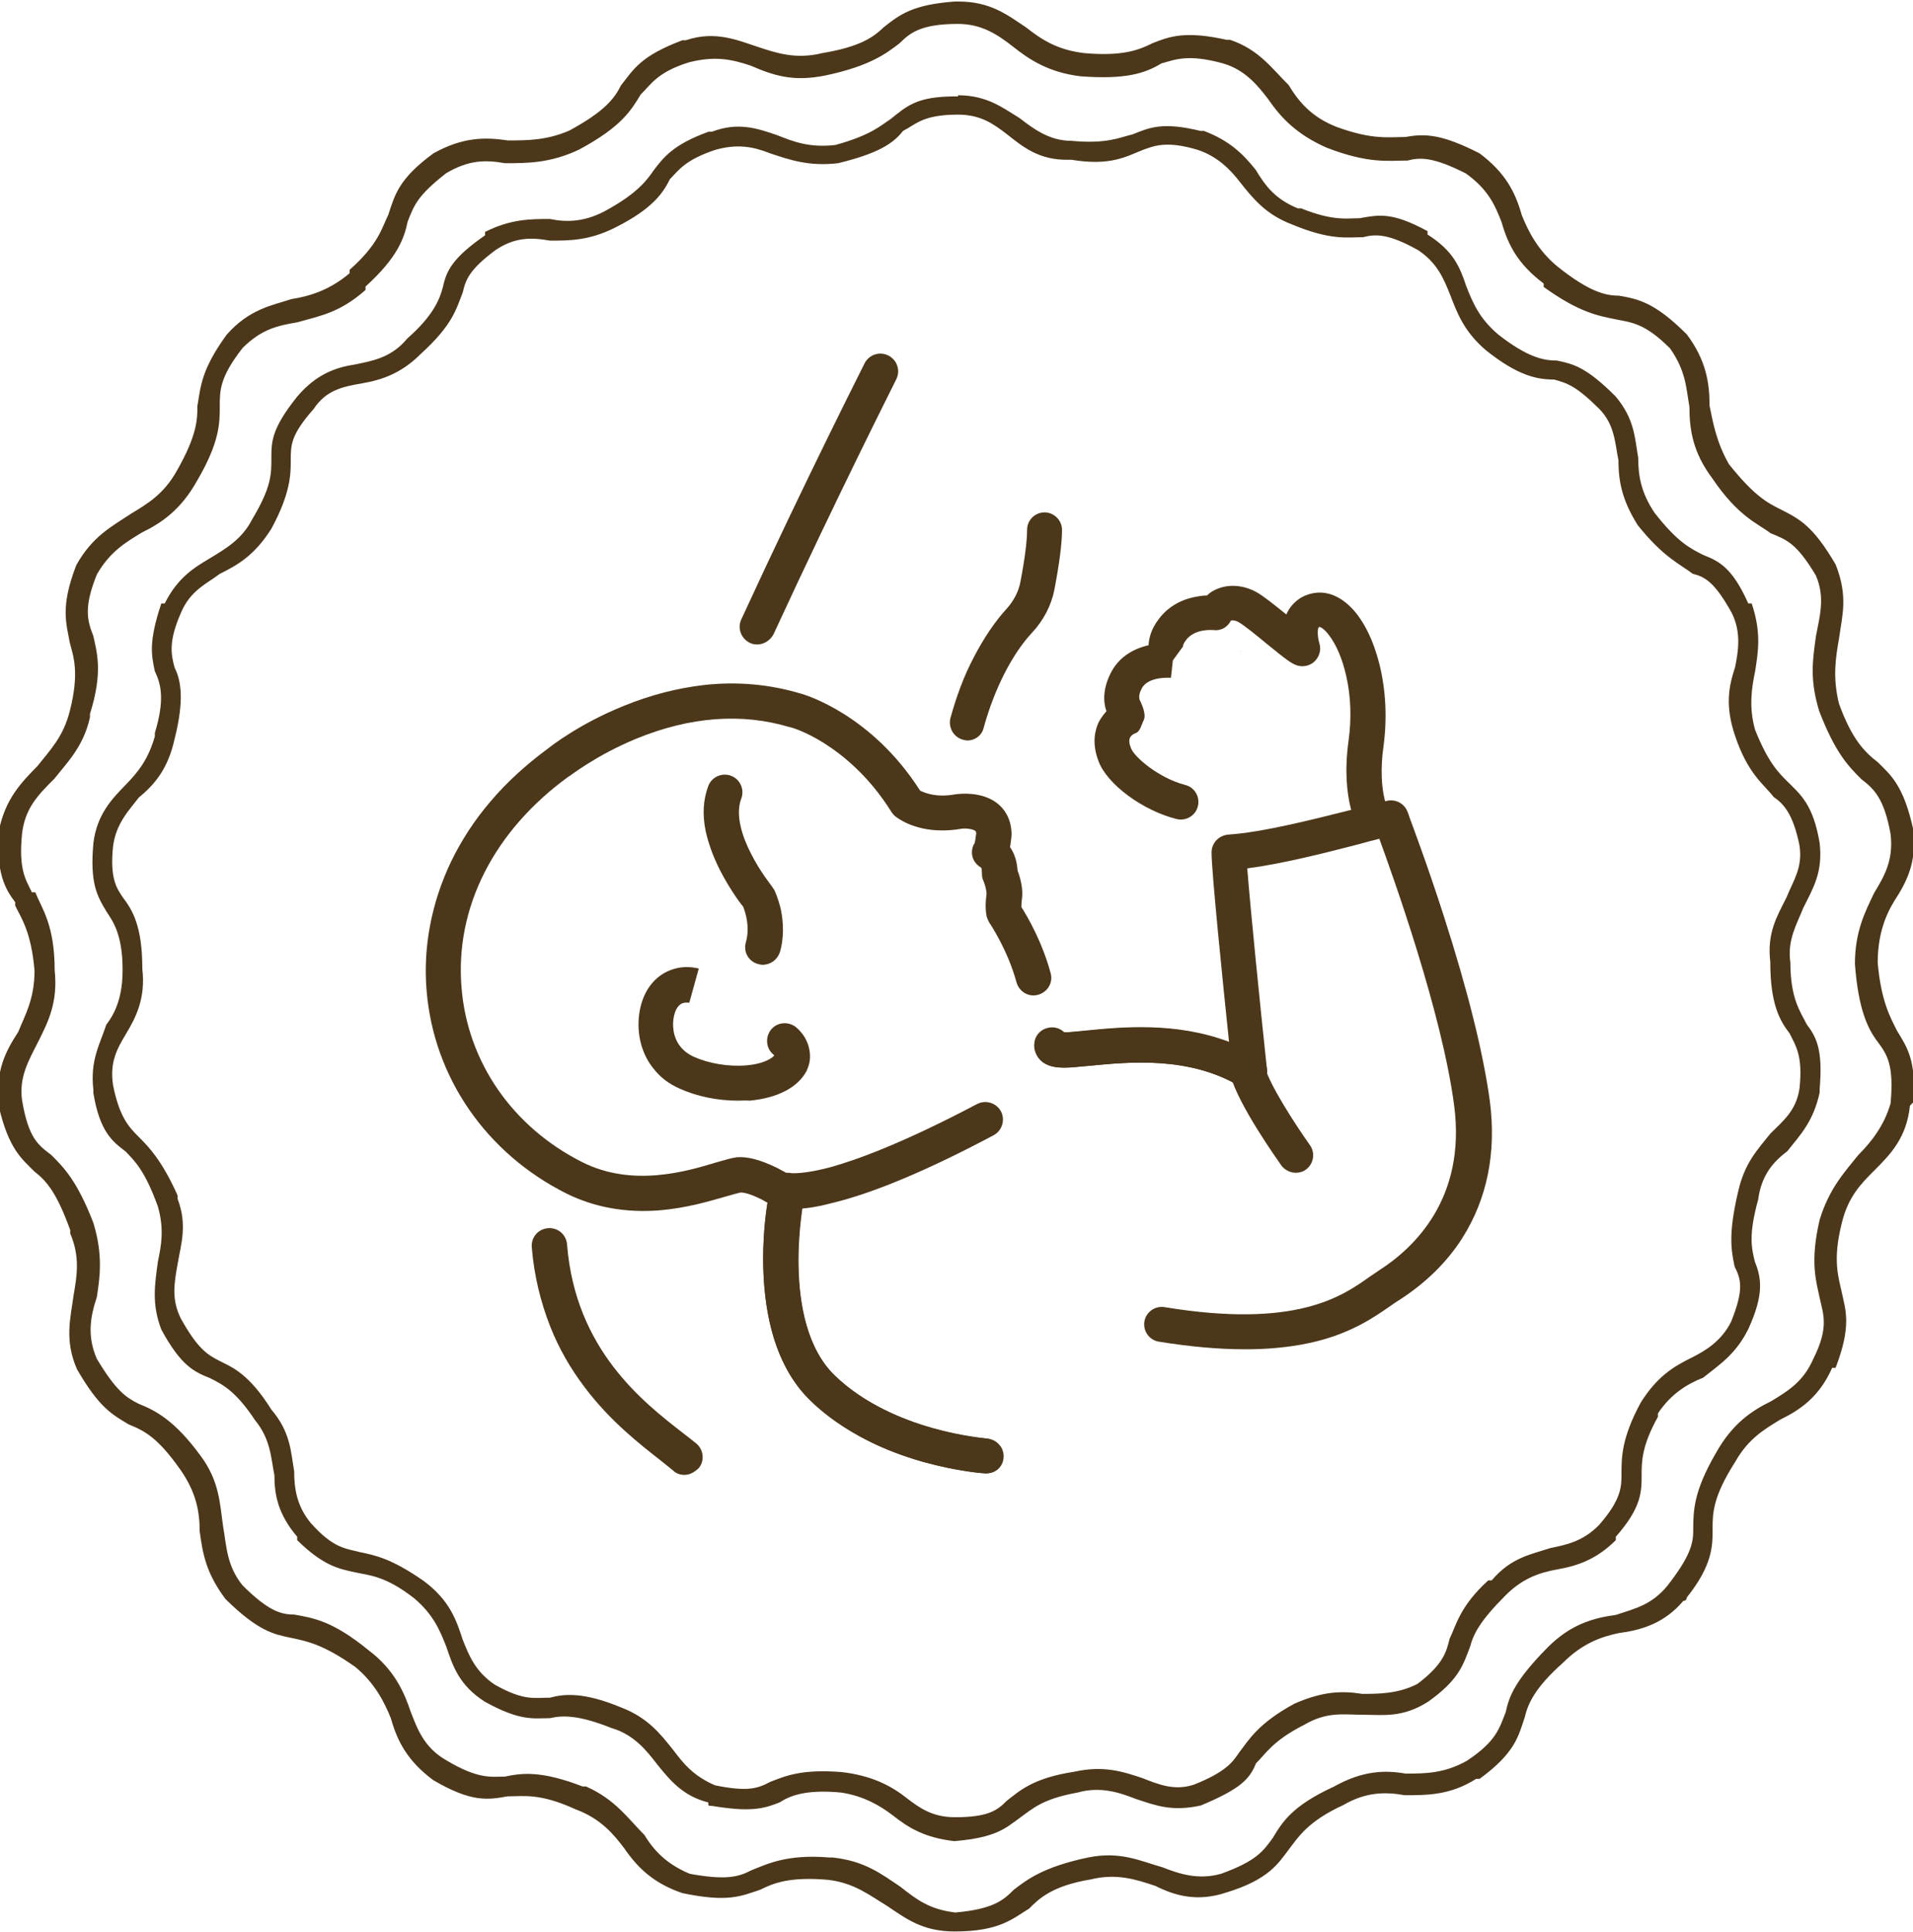 <?xml version="1.0" encoding="utf-8"?>
<!-- Generator: Adobe Illustrator 23.0.0, SVG Export Plug-In . SVG Version: 6.00 Build 0)  -->
<svg version="1.1" id="Layer_1" xmlns="http://www.w3.org/2000/svg" xmlns:xlink="http://www.w3.org/1999/xlink" x="0px" y="0px"
	 viewBox="0 0 504 509" style="enable-background:new 0 0 504 509;" xml:space="preserve">
<style type="text/css">
	.st0{fill:#4C371A;}
</style>
<g>
	<path class="st0" d="M252.4,0.4c8.5,0,12.8,3.4,17.9,6.8c4.3,3.4,8.5,6,15.4,6.8l0,0c10.2,0.9,14.5-0.9,17.9-2.6
		c4.3-1.7,8.5-3.4,19.6-0.9c0.9,0,0.9,0,0.9,0c7.7,2.6,11.1,7.7,15.4,11.9c2.6,4.3,6,8.5,12.8,11.1l0,0c9.4,3.4,13.6,2.6,17.9,2.6
		c5.1-0.9,9.4-0.9,19.6,4.3l0,0l0,0c6.8,5.1,9.4,10.2,11.1,16.2c1.7,4.3,4.3,9.4,9.4,13.6l0,0c8.5,6.8,12.8,7.7,16.2,7.7
		c5.1,0.9,9.4,1.7,17.9,10.2l0,0c5.1,6.8,6,12.8,6,18.8c0.9,4.3,1.7,9.4,5.1,15.4l0,0l0,0c6.8,8.5,10.2,10.2,13.6,11.9
		c5.1,2.6,8.5,4.3,14.5,14.5l0,0c3.4,8.5,1.7,13.6,0.9,19.6c-0.9,5.1-1.7,10.2,0,17.1l0,0c3.4,9.4,6.8,12.8,10.2,15.4
		c3.4,3.4,6.8,6,9.4,17.9l0,0c0.9,8.5-1.7,13.6-5.1,18.8l0,0c-2.6,4.3-4.3,9.4-4.3,16.2l0,0c0.9,10.2,3.4,14.5,5.1,17.9l0,0
		c2.6,4.3,5.1,7.7,4.3,18.8l-0.9,0.9l0,0c-0.9,8.5-5.1,12.8-9.4,17.1c-3.4,3.4-6.8,6.8-8.5,13.6l0,0c-2.6,10.2-0.9,14.5,0,18.8
		c0.9,4.3,2.6,8.5-1.7,19.6h-0.9c-3.4,7.7-8.5,11.1-13.6,13.6l0,0c-4.3,2.6-8.5,5.1-11.9,11.1l0,0c-6,9.4-6,13.6-6,17.9
		c0,4.3,0,9.4-6.8,17.9c0,0,0,0.9-0.9,0.9c-5.1,6-11.1,7.7-17.1,8.5c-4.3,0.9-9.4,2.6-14.5,7.7l0,0c-7.7,6.8-9.4,11.1-10.2,14.5l0,0
		l0,0c-1.7,5.1-2.6,9.4-11.9,16.2h-0.9l0,0c-6.8,4.3-12.8,4.3-18.8,4.3c-5.1-0.9-10.2-0.9-16.2,2.6l0,0l0,0
		c-9.4,4.3-11.9,8.5-14.5,11.9s-5.1,7.7-16.2,11.1l0,0l0,0c-7.7,2.6-13.6,0.9-18.8-1.7c-5.1-1.7-10.2-3.4-17.1-1.7l0,0
		c-10.2,1.7-13.6,5.1-16.2,7.7c-4.3,2.6-7.7,6-19.6,6l0,0c-8.5,0-12.8-3.4-17.9-6.8c-4.3-2.6-8.5-6-15.4-6.8l0,0
		c-10.2-0.9-14.5,0.9-17.9,2.6c-5.1,1.7-8.5,3.4-20.5,0.9l0,0c-7.7-2.6-11.9-6.8-15.4-11.9c-2.6-3.4-6-7.7-12.8-10.2l0,0
		c-9.4-4.3-13.6-3.4-17.9-3.4c-5.1,0.9-9.4,1.7-19.6-4.3l0,0l0,0c-6.8-5.1-9.4-10.2-11.1-16.2c-1.7-4.3-4.3-9.4-9.4-13.6l0,0
		c-8.5-6-12.8-6.8-17.1-7.7c-4.3-0.9-8.5-1.7-17.1-10.2l0,0c-5.1-6.8-6-11.9-6.8-17.9c0-5.1-0.9-10.2-5.1-16.2l0,0l0,0
		c-6-8.5-9.4-10.2-13.6-11.9l0,0l0,0c-4.3-2.6-7.7-4.3-13.6-14.5l0,0c-3.4-7.7-1.7-13.6-0.9-19.6c0.9-5.1,1.7-10.2-0.9-16.2v-0.9
		c-3.4-9.4-6-12.8-9.4-15.4c-3.4-3.4-6.8-6-9.4-17.1v-0.9c-0.9-8.5,1.7-13.6,5.1-18.8l0,0c1.7-4.3,4.3-8.5,4.3-16.2l0,0
		c-0.9-10.2-3.4-13.6-5.1-17.1v-0.9c-2.6-3.4-5.1-7.7-4.3-18.8l0,0l0,0c1.7-8.5,6-12.8,10.2-17.1c3.4-4.3,6.8-7.7,8.5-14.5l0,0
		c2.6-10.2,0.9-14.5,0-17.9c-0.9-5.1-2.6-9.4,1.7-20.5l0,0c4.3-7.7,9.4-10.2,14.5-13.6l0,0c4.3-2.6,8.5-5.1,11.9-11.1l0,0
		C52,114.6,52,110.4,52,107c0.9-5.1,0.9-9.4,7.7-18.8l0,0c6-6.8,11.9-7.7,17.1-9.4C81.9,78,87,76.3,92.1,72v-0.9
		c7.7-6.8,8.5-11.1,10.2-14.5c1.7-5.1,2.6-9.4,11.9-16.2l0,0l0,0c7.7-4.3,13.6-4.3,19.6-3.4c5.1,0,10.2,0,16.2-2.6l0,0l0,0
		c9.4-5.1,11.9-8.5,13.6-11.9c3.4-4.3,5.1-7.7,16.2-11.9h0.9l0,0c7.7-2.6,13.6,0,18.8,1.7c5.1,1.7,10.2,3.4,17.1,1.7l0,0
		c10.2-1.7,13.6-4.3,16.2-6.8c4.3-3.4,7.7-6,18.8-6.8H252.4z M266.9,12.3c-4.3-3.4-8.5-6-14.5-6c-10.2,0-12.8,2.6-15.4,5.1
		c-3.4,2.6-7.7,6-19.6,8.5l0,0c-8.5,1.7-13.6,0-19.6-2.6c-5.1-1.7-9.4-2.6-16.2-0.9c-8.5,2.6-10.2,6-12.8,8.5
		c-2.6,4.3-5.1,8.5-16.2,14.5l0,0C145,43,139,43,133,43c-5.1-0.9-9.4-0.9-15.4,2.6c-7.7,6-8.5,8.5-10.2,12.8
		c-0.9,4.3-2.6,9.4-11.1,17.1v0.9c-6.8,6-11.9,6.8-17.9,8.5c-5.1,0.9-9.4,1.7-14.5,6.8c-6,7.7-6,11.1-6,15.4c0,4.3,0,9.4-6,19.6l0,0
		c-4.3,7.7-9.4,11.1-14.5,13.6l0,0l0,0c-4.3,2.6-8.5,5.1-11.9,11.1c-3.4,8.5-2.6,11.9-0.9,16.2c0.9,4.3,2.6,9.4-0.9,20.5v0.9
		c-1.7,7.7-6,11.9-9.4,16.2c-4.3,4.3-7.7,7.7-8.5,14.5c-0.9,9.4,0.9,11.9,2.6,15.4h0.9c1.7,4.3,5.1,8.5,5.1,20.5l0,0
		c0.9,8.5-1.7,13.6-4.3,18.8l0,0l0,0c-2.6,5.1-5.1,9.4-4.3,15.4c1.7,10.2,4.3,11.9,7.7,14.5c3.4,3.4,6.8,6.8,11.1,17.9l0,0
		c2.6,8.5,1.7,14.5,0.9,19.6c-1.7,5.1-2.6,10.2,0,16.2c5.1,8.5,7.7,10.2,11.1,11.9l0,0c4.3,1.7,9.4,4.3,16.2,13.6l0,0
		c5.1,6.8,5.1,12.8,6,18.8c0.9,5.1,0.9,10.2,5.1,15.4c6.8,6.8,10.2,7.7,13.6,7.7c5.1,0.9,10.2,1.7,19.6,9.4l0,0
		c6.8,5.1,9.4,11.1,11.1,16.2c1.7,4.3,3.4,9.4,9.4,12.8c8.5,5.1,11.9,4.3,15.4,4.3c4.3-0.9,9.4-1.7,20.5,2.6h0.9
		c7.7,3.4,11.1,8.5,15.4,12.8c2.6,4.3,6,7.7,11.9,10.2c9.4,1.7,12.8,0.9,16.2-0.9c4.3-1.7,9.4-4.3,20.5-3.4h0.9
		c8.5,0.9,12.8,4.3,17.9,7.7c4.3,3.4,7.7,6,14.5,6.8c10.2-0.9,12.8-3.4,15.4-6c3.4-2.6,7.7-6,19.6-8.5l0,0
		c8.5-1.7,13.6,0.9,19.6,2.6c4.3,1.7,9.4,3.4,15.4,1.7c9.4-3.4,11.1-6,13.6-9.4c2.6-4.3,5.1-8.5,16.2-13.6l0,0
		c7.7-4.3,13.6-4.3,18.8-3.4c5.1,0,10.2,0,16.2-3.4c7.7-5.1,8.5-8.5,10.2-12.8l0,0c0.9-4.3,2.6-8.5,11.1-17.1l0,0
		c6-6,11.9-7.7,17.9-8.5c5.1-1.7,9.4-2.6,13.6-7.7l0,0c6-7.7,6.8-11.1,6.8-14.5c0-5.1,0-10.2,6-20.5l0,0c4.3-7.7,9.4-11.1,14.5-13.6
		l0,0l0,0c4.3-2.6,8.5-5.1,11.1-11.1c4.3-8.5,2.6-11.9,1.7-16.2c-0.9-4.3-2.6-9.4,0-20.5l0,0c2.6-8.5,6.8-12.8,10.2-17.1
		c3.4-3.4,6.8-7.7,8.5-13.6c0.9-10.2-0.9-12.8-3.4-16.2l0,0l0,0c-2.6-3.4-5.1-8.5-6-20.5l0,0c0-8.5,2.6-13.6,5.1-18.8l0,0
		c2.6-4.3,5.1-8.5,4.3-15.4c-1.7-9.4-4.3-11.9-7.7-14.5c-3.4-3.4-6.8-6.8-11.1-17.9l0,0c-2.6-8.5-1.7-13.6-0.9-19.6
		c0.9-5.1,2.6-10.2,0-16.2c-5.1-8.5-7.7-9.4-11.9-11.1c-3.4-2.6-8.5-4.3-15.4-14.5l0,0c-5.1-6.8-6-12.8-6-18.8
		c-0.9-5.1-0.9-9.4-5.1-15.4c-6.8-6.8-10.2-6.8-14.5-7.7c-4.3-0.9-9.4-1.7-18.8-8.5v-0.9c-6.8-5.1-9.4-10.2-11.1-16.2
		c-1.7-4.3-3.4-8.5-9.4-12.8c-8.5-4.3-11.9-4.3-15.4-3.4c-5.1,0-10.2,0.9-21.3-3.4l0,0c-7.7-3.4-11.9-7.7-15.4-12.8
		c-2.6-3.4-6-7.7-11.9-9.4c-9.4-2.6-12.8-0.9-16.2,0c-4.3,2.6-9.4,4.3-21.3,3.4l0,0C276.3,19.1,271.2,15.7,266.9,12.3z M411.9,437.9
		c-1.7,0.9-3.4,0.9-4.3,0H411.9z M251.6,508.6c-1.7,0-2.6-0.9-2.6-2.6L251.6,508.6z M92.1,71.1c1.7-0.9,3.4-0.9,4.3,0.9L92.1,71.1z
		 M252.4,0.4c0.9,0,2.6,0.9,2.6,2.6L252.4,0.4z M252.4,25.1c7.7,0,11.9,3.4,16.2,6c3.4,2.6,7.7,6,13.6,6l0,0
		c9.4,0.9,12.8-0.9,16.2-1.7c4.3-1.7,7.7-3.4,17.9-0.9h0.9c6.8,2.6,10.2,6,13.6,10.2c2.6,4.3,5.1,7.7,11.1,10.2h0.9
		c8.5,3.4,11.9,2.6,15.4,2.6c5.1-0.9,8.5-1.7,17.9,3.4v0.9l0,0c6.8,4.3,8.5,8.5,10.2,13.6c1.7,4.3,3.4,8.5,8.5,12.8l0,0
		c7.7,6,11.9,6.8,15.4,6.8c4.3,0.9,7.7,1.7,15.4,9.4l0,0l0,0c5.1,6,5.1,11.1,6,16.2c0,5.1,0.9,9.4,4.3,14.5l0,0l0,0
		c6,7.7,9.4,9.4,12.8,11.1c4.3,1.7,7.7,3.4,11.9,12.8h0.9c2.6,7.7,1.7,12.8,0.9,17.9c-0.9,4.3-1.7,9.4,0,15.4l0,0
		c3.4,8.5,6,11.1,8.5,13.6c3.4,3.4,6.8,6,8.5,16.2l0,0c0.9,7.7-1.7,11.9-4.3,17.1c-1.7,4.3-4.3,8.5-3.4,14.5l0,0
		c0,9.4,2.6,12.8,4.3,16.2l0,0c2.6,3.4,4.3,6.8,3.4,17.1v0.9l0,0c-1.7,7.7-5.1,11.1-8.5,15.4c-3.4,2.6-6.8,6-7.7,12.8l0,0
		c-2.6,9.4-1.7,12.8-0.9,16.2c1.7,4.3,2.6,8.5-1.7,17.9l0,0c-3.4,6.8-7.7,9.4-11.9,12.8c-4.3,1.7-8.5,4.3-11.9,9.4v0.9
		c-4.3,7.7-4.3,11.9-4.3,15.4c0,4.3,0,8.5-6.8,16.2c0,0.9,0,0.9,0,0.9c-5.1,5.1-10.2,6.8-15.4,7.7c-5.1,0.9-9.4,2.6-13.6,6.8l0,0
		c-6.8,6.8-8.5,10.2-9.4,13.6l0,0c-1.7,4.3-2.6,8.5-11.1,14.5l0,0l0,0c-6.8,4.3-11.9,3.4-17.1,3.4c-5.1,0-9.4-0.9-15.4,2.6l0,0l0,0
		c-8.5,4.3-10.2,7.7-12.8,10.2c-1.7,4.3-4.3,6.8-14.5,11.1l0,0l0,0c-7.7,1.7-11.9,0-17.1-1.7c-4.3-1.7-9.4-3.4-15.4-1.7l0,0
		c-9.4,1.7-11.9,4.3-15.4,6.8s-6,5.1-17.1,6l0,0c-7.7-0.9-11.9-3.4-16.2-6.8c-3.4-2.6-7.7-5.1-13.6-6l0,0
		c-9.4-0.9-13.6,0.9-16.2,2.6c-4.3,1.7-7.7,2.6-17.9,0.9c-0.9,0-0.9,0-0.9-0.9c-6.8-1.7-10.2-6-13.6-10.2c-2.6-3.4-6-7.7-11.9-9.4
		l0,0c-8.5-3.4-12.8-3.4-16.2-2.6c-4.3,0-7.7,0.9-17.1-4.3l0,0l0,0c-6.8-4.3-8.5-9.4-10.2-14.5c-1.7-4.3-3.4-8.5-8.5-12.8l0,0
		c-7.7-6-11.9-6-15.4-6.8c-4.3-0.9-8.5-1.7-15.4-8.5v-0.9c-5.1-6-6-11.1-6-16.2c-0.9-4.3-0.9-9.4-5.1-14.5l0,0l0,0
		c-5.1-7.7-8.5-9.4-11.9-11.1c-4.3-1.7-7.7-3.4-12.8-12.8l0,0c-2.6-6.8-1.7-11.9-0.9-17.9c0.9-4.3,1.7-8.5,0-14.5l0,0
		c-3.4-9.4-6-11.9-8.5-14.5c-3.4-2.6-6.8-5.1-8.5-15.4c0-0.9,0-0.9,0-0.9c-0.9-7.7,1.7-11.9,3.4-17.1c2.6-3.4,4.3-7.7,4.3-14.5l0,0
		c0-9.4-2.6-12.8-4.3-15.4c-2.6-4.3-4.3-7.7-3.4-17.9l0,0l0,0c0.9-7.7,5.1-11.9,8.5-15.4s6-6.8,7.7-12.8v-0.9
		c2.6-8.5,1.7-12.8,0-16.2c-0.9-4.3-1.7-7.7,1.7-17.9c0,0,0,0,0.9,0c3.4-6.8,7.7-9.4,11.9-11.9l0,0c4.3-2.6,8.5-5.1,11.1-10.2l0,0
		c5.1-8.5,5.1-11.9,5.1-16.2s0-7.7,6.8-16.2l0,0c5.1-6,10.2-7.7,15.4-8.5c4.3-0.9,9.4-1.7,13.6-6.8l0,0c6.8-6,8.5-10.2,9.4-13.6
		c0.9-4.3,2.6-7.7,11.1-13.6v-0.9l0,0c6.8-3.4,11.9-3.4,17.1-3.4c4.3,0.9,9.4,0.9,15.4-2.6l0,0l0,0c7.7-4.3,10.2-7.7,11.9-10.2
		c2.6-3.4,5.1-6.8,14.5-10.2h0.9l0,0c6.8-2.6,11.9-0.9,17.1,0.9c4.3,1.7,8.5,3.4,15.4,2.6l0,0c9.4-2.6,11.9-5.1,14.5-6.8
		c4.3-3.4,6.8-6,17.1-6H252.4z M265.2,35.3c-3.4-2.6-6.8-5.1-12.8-5.1c-9.4,0-11.1,2.6-14.5,4.3c-2.6,3.4-6.8,6-17.1,8.5l0,0
		c-7.7,0.9-12.8-0.9-17.9-2.6c-4.3-1.7-8.5-2.6-14.5-0.9c-7.7,2.6-9.4,5.1-11.9,7.7c-1.7,3.4-4.3,7.7-14.5,12.8l0,0
		c-6.8,3.4-11.9,3.4-17.1,3.4c-5.1-0.9-9.4-0.9-14.5,2.6c-6.8,5.1-7.7,7.7-8.5,11.1c-1.7,4.3-2.6,8.5-11.1,16.2l0,0
		c-5.1,5.1-10.2,6.8-15.4,7.7c-5.1,0.9-9.4,1.7-12.8,6.8c-6,6.8-6,9.4-6,13.6c0,3.4,0,8.5-5.1,17.9l0,0c-4.3,6.8-8.5,9.4-13.6,11.9
		l0,0l0,0c-3.4,2.6-7.7,4.3-10.2,10.2c-3.4,7.7-2.6,11.1-1.7,14.5c1.7,3.4,2.6,8.5,0,18.8l0,0c-1.7,7.7-5.1,11.9-9.4,15.4
		c-2.6,3.4-6,6.8-6.8,12.8c-0.9,8.5,0.9,11.1,2.6,13.6c2.6,3.4,5.1,7.7,5.1,18.8l0,0c0.9,7.7-1.7,12.8-4.3,17.1s-4.3,7.7-3.4,13.6
		c1.7,8.5,4.3,11.1,6.8,13.6s6,6,10.2,15.4v0.9c2.6,6.8,0.9,11.9,0,17.1c-0.9,5.1-1.7,9.4,0.9,14.5c4.3,7.7,6.8,9.4,10.2,11.1
		c3.4,1.7,7.7,3.4,13.6,12.8l0,0c5.1,6,5.1,11.1,6,16.2c0,5.1,0.9,9.4,4.3,13.6c6,6.8,9.4,6.8,12.8,7.7c4.3,0.9,8.5,1.7,17.1,7.7
		l0,0c6.8,5.1,8.5,10.2,10.2,15.4c1.7,4.3,3.4,8.5,8.5,11.9c7.7,4.3,10.2,3.4,14.5,3.4c3.4-0.9,8.5-1.7,18.8,2.6l0,0
		c6.8,2.6,10.2,6.8,13.6,11.1c2.6,3.4,5.1,6.8,11.1,9.4c8.5,1.7,11.1,0.9,14.5-0.9c4.3-1.7,8.5-3.4,18.8-2.6l0,0
		c7.7,0.9,12.8,3.4,17.1,6.8c3.4,2.6,6.8,5.1,12.8,5.1c8.5,0,11.1-1.7,13.6-4.3c3.4-2.6,6.8-6,17.9-7.7l0,0c7.7-1.7,12.8,0,17.9,1.7
		c4.3,1.7,8.5,3.4,13.6,1.7c8.5-3.4,10.2-6,11.9-8.5c2.6-3.4,5.1-7.7,14.5-12.8l0,0c7.7-3.4,12.8-3.4,17.9-2.6c4.3,0,9.4,0,14.5-2.6
		c6.8-5.1,7.7-8.5,8.5-11.9l0,0c1.7-3.4,2.6-8.5,10.2-15.4h0.9c5.1-6,10.2-6.8,15.4-8.5c4.3-0.9,8.5-1.7,12.8-6c6-6.8,6-10.2,6-13.6
		c0-4.3,0-9.4,5.1-18.8l0,0c4.3-6.8,8.5-9.4,13.6-11.9c3.4-1.7,7.7-4.3,10.2-9.4c3.4-8.5,2.6-11.1,0.9-14.5
		c-0.9-4.3-1.7-8.5,0.9-19.6l0,0c1.7-7.7,5.1-11.1,8.5-15.4c3.4-3.4,6.8-6,7.7-11.9c0.9-8.5-0.9-11.1-2.6-14.5l0,0l0,0
		c-2.6-3.4-5.1-7.7-5.1-18.8l0,0c-0.9-7.7,1.7-11.9,4.3-17.1c1.7-4.3,4.3-7.7,3.4-13.6c-1.7-8.5-4.3-11.1-6.8-12.8
		c-2.6-3.4-6.8-6-10.2-16.2l0,0c-2.6-7.7-1.7-12.8,0-17.9c0.9-4.3,1.7-9.4-0.9-14.5c-4.3-7.7-6.8-9.4-10.2-10.2
		c-3.4-2.6-7.7-4.3-14.5-12.8l0,0c-4.3-6.8-5.1-11.9-5.1-17.1c-0.9-4.3-0.9-9.4-5.1-13.6c-6-6-8.5-6.8-11.9-7.7
		c-4.3,0-9.4-0.9-17.9-7.7l0,0c-6-5.1-7.7-10.2-9.4-14.5c-1.7-4.3-3.4-8.5-8.5-11.9c-7.7-4.3-11.1-4.3-14.5-3.4
		c-4.3,0-8.5,0.9-18.8-3.4l0,0c-6.8-2.6-10.2-6.8-13.6-11.1c-2.6-3.4-6-6.8-11.1-8.5c-8.5-2.6-11.9-0.9-14.5,0
		c-4.3,1.7-8.5,4.3-18.8,2.6h-0.9C273.7,42.2,269.5,38.7,265.2,35.3z"/>
</g>
<g>
	<g>
		<path class="st0" d="M254.9,195.1c-0.4,0-0.8-0.1-1.2-0.2c-2.5-0.7-3.9-3.2-3.3-5.7c1.6-5.8,3.6-11.2,6.2-16.1
			c2.6-5,5.5-9.3,8.6-12.7c1.8-2,3.1-4.4,3.6-6.9c1.2-6.2,1.8-11,1.8-13.9c0-2.6,2.1-4.6,4.6-4.6s4.6,2.1,4.6,4.6
			c0,3.6-0.7,8.9-2,15.7c-0.8,4.2-2.9,8.2-5.9,11.4c-5.3,5.7-9.9,14.8-12.7,24.9C258.8,193.7,256.9,195.1,254.9,195.1z"/>
	</g>
	<g>
		<g>
			<path class="st0" d="M326.9,171.7c0,0.1-0.1,0-0.1-0.1C326.8,171.6,326.9,171.6,326.9,171.7z"/>
		</g>
	</g>
	<g>
		<g>
			<path class="st0" d="M259.8,388.2c-0.1,0-0.2,0-0.3,0c-0.3,0-7.2-0.5-16.2-3c-5.3-1.5-10.3-3.4-14.8-5.7
				c-5.7-2.9-10.8-6.4-14.9-10.4c-4.4-4.2-7.7-9.9-9.8-16.8c-1.6-5.3-2.5-11.4-2.7-18.1c-0.2-7.3,0.5-13.7,1.1-17.3
				c-0.5-0.3-1.1-0.6-1.6-0.9c-3.8-1.9-5.3-1.8-5.5-1.8c-0.5,0.1-2.3,0.6-3.7,1c-4.2,1.2-10.4,3.1-17.7,3.7
				c-8.9,0.7-17.1-0.8-24.4-4.4c-21.2-10.6-35-30.6-36.9-53.4c-1-11.5,1.3-23.3,6.4-34c2.7-5.6,6.2-11,10.4-15.9
				c4.3-5.1,9.5-9.8,15.2-14c1-0.8,8.5-6.6,19.9-11.2c7.1-2.9,14.2-4.7,21.1-5.5c8.8-1,17.3-0.2,25.4,2.2
				c1.6,0.4,18.9,5.7,31.6,25.6c1.2,0.6,4.2,1.9,9.2,1c0,0,0,0,0,0c0.7-0.1,6.9-1,11.2,2.4c1.6,1.3,3.5,3.6,3.7,7.7
				c0,0.2,0,0.4,0,0.7c0,0-0.1,1.2-0.3,2.5c0,0.2-0.1,0.4-0.1,0.6c1.2,1.7,1.8,3.7,2,6.2c0.6,1.6,1.6,4.8,1.1,7.7
				c-0.1,0.8-0.1,1.5-0.1,1.9c1.6,2.5,5.5,9.2,7.7,17.4c0.7,2.5-0.8,5-3.3,5.7c-2.5,0.7-5-0.8-5.7-3.3c-2.3-8.5-7-15.5-7.1-15.6
				c-0.3-0.5-0.5-1-0.7-1.5c-0.1-0.4-0.6-2.6-0.1-6c0,0,0,0,0,0c0.1-0.8-0.4-2.7-0.8-3.6c-0.3-0.6-0.4-1.2-0.4-1.9
				c0-0.9-0.1-1.4-0.2-1.6c-1.1-0.6-2-1.7-2.3-2.9c-0.3-1.2-0.1-2.6,0.6-3.6c0.1-0.5,0.3-1.6,0.4-2.6c-0.1-0.5-0.2-0.6-0.3-0.6
				c-0.8-0.6-2.9-0.7-3.9-0.5c-1.7,0.3-3.4,0.4-4.8,0.4c-7.6,0-11.8-3.3-12.3-3.7c-0.4-0.3-0.7-0.7-1-1.1
				c-5.9-9.5-12.9-15.1-17.8-18.2c-5.1-3.2-8.8-4.2-8.9-4.2c0,0-0.1,0-0.1,0c-12.6-3.8-26.2-2.8-40.4,3c-10.7,4.4-17.6,9.9-17.7,9.9
				c-0.1,0-0.1,0.1-0.2,0.1c-19.7,14.3-30,34.6-28.2,55.7c1.6,19.6,13.5,36.7,31.8,45.9c13.3,6.7,27.6,2.4,35.2,0.1
				c2.4-0.7,4.1-1.2,5.6-1.4c2.8-0.2,6.2,0.7,10.5,2.8c2.8,1.4,5,2.9,5.1,2.9c1.6,1.1,2.4,3,2,4.8c-0.1,0.3-6.6,32.8,8.1,47
				c15.3,14.8,39.8,16.5,40,16.6c2.6,0.2,4.5,2.4,4.3,4.9C264.3,386.4,262.3,388.2,259.8,388.2z M269.4,239.6L269.4,239.6
				L269.4,239.6z M259.7,229C259.7,229,259.7,229,259.7,229C259.7,229,259.7,229,259.7,229z M259.7,229
				C259.7,229,259.7,229,259.7,229C259.7,229,259.7,229,259.7,229z M257,222.2L257,222.2L257,222.2z M257.7,221.2
				C257.7,221.2,257.7,221.2,257.7,221.2C257.7,221.2,257.7,221.2,257.7,221.2z"/>
		</g>
		<g>
			<path class="st0" d="M329.2,287c-0.8,0-1.6-0.2-2.4-0.7c-13.5-8.1-29.3-6.5-39.7-5.5c-2.6,0.2-4.8,0.5-6.5,0.5
				c-2.2,0-4.7-0.2-6.5-2c-1.8-1.8-1.8-4.8,0-6.6c1.5-1.5,3.8-1.8,5.6-0.7c1.2,0.1,4.2-0.2,6.6-0.4c10.9-1.1,29.2-2.8,45.3,6.8
				c2.2,1.3,2.9,4.2,1.6,6.4C332.3,286.1,330.7,287,329.2,287z M280.6,272.7C280.6,272.7,280.6,272.7,280.6,272.7
				C280.6,272.7,280.6,272.7,280.6,272.7z"/>
		</g>
		<g>
			<path class="st0" d="M358.5,219.4c-0.6-0.8-5.4-8.5-3.2-24.3c0.8-5.8,0.6-11.6-0.6-16.9c-1-4.5-2.6-8.3-4.6-10.9
				c-1.2-1.6-2.2-2.1-2.4-2.1c-0.1,0-0.2,0-0.3,0.1c-0.4,0.7-0.2,2.9,0.2,4.2c0.5,1.6,0.1,3.3-1.1,4.6c-1.1,1.2-2.9,1.7-4.5,1.3
				c-1.6-0.4-3-1.5-8.3-5.8c-2.5-2.1-6-4.9-7.4-5.7c-0.9-0.5-1.7-0.5-2-0.4c-0.9,1.8-2.7,2.8-4.7,2.5c-0.3,0-4.8-0.4-7.1,2.6
				c-0.7,0.9-0.9,1.6-0.8,1.7c0,0.1,0,0.1,0.1,0.1c0,0,0,0,0,0c0,0,0,0,0,0c0,0-0.1-0.1-0.1-0.1L309,174l-0.5,4.6l0,0
				c-0.1,0-6-0.5-7.7,2.8c-0.5,0.9-0.9,2.2-0.5,3.1l0.2,0.4c0.6,1.3,1.5,3.6,0.8,4.9c-0.6,1.2-0.9,3-2.2,3.4
				c-0.3,0.1-1.1,0.5-1.4,1.2c-0.3,0.6-0.2,1.6,0.3,2.8c0.9,2.3,7.3,7.8,14.2,9.6c2.5,0.6,4,3.1,3.4,5.6c-0.6,2.5-3.1,4-5.6,3.4
				c-8.9-2.2-18.4-9.2-20.6-15.3c-1.8-4.7-0.9-8.2,0.1-10.3c0.6-1.1,1.3-2,2-2.8c-0.9-2.6-0.9-6,1.1-10c1.9-3.8,5.3-6.3,10-7.4
				c0.1-1.9,0.7-4.3,2.7-6.9c2.3-3.1,5.8-5.2,10-5.9c1-0.2,1.9-0.3,2.7-0.3c0.9-0.9,2.1-1.6,3.4-2c3-1,6.5-0.6,9.6,1.1
				c1.8,1,4.3,3,7.9,5.9c0.2-0.5,0.5-1,0.8-1.5c1.1-1.6,3.1-3.7,6.9-4.2c2.2-0.3,5.7,0.2,9.3,3.8c3.3,3.3,5.9,8.6,7.5,14.9
				c1.7,6.8,2.1,14.3,1.1,21.7c-0.9,6.4-0.4,10.9,0.2,13.6c0.6,2.9,1.5,4.2,1.5,4.3c0-0.1,0-0.1,0-0.1L358.5,219.4z"/>
		</g>
		<g>
			<path class="st0" d="M194.4,290c-5.3,0-10.8-1.1-15.4-3.2c-2.7-1.2-5-2.9-6.7-5.1c-1.6-1.9-2.7-4.1-3.4-6.6
				c-1.4-5.2-0.6-11.1,2.1-15c2-2.9,4.9-4.7,8.4-5.2c2.4-0.3,4.4,0.2,4.7,0.3l-2.5,9c0,0,0,0,0.1,0c0,0-0.6-0.1-1.4,0
				c-0.7,0.1-1.3,0.5-1.8,1.2c-1,1.4-1.6,4.4-0.8,7.3c0.7,2.5,2.4,4.5,5,5.7c4,1.8,9.2,2.7,13.9,2.3c3.9-0.3,6.4-1.5,7.4-2.6
				c-0.1-0.1-0.2-0.2-0.4-0.4c-1.9-1.7-2-4.7-0.3-6.6c1.7-1.9,4.7-2,6.6-0.3c2.8,2.5,3.4,5.3,3.5,7.1c0.1,2.1-0.6,3.6-0.8,4
				c0,0,0,0,0,0.1c-2.3,4.5-7.7,7.3-15.1,8C196.5,289.9,195.5,290,194.4,290z"/>
		</g>
		<g>
			<path class="st0" d="M341.4,309c-1.4,0-2.9-0.7-3.8-1.9c-1.1-1.6-11.3-15.9-13.4-23.7c-0.7-2.5,0.8-5,3.3-5.7
				c2.5-0.7,5,0.8,5.7,3.3c1.2,4.7,8,15.2,11.9,20.7c1.5,2.1,1,5-1.1,6.5C343.3,308.7,342.4,309,341.4,309z"/>
		</g>
		<g>
			<path class="st0" d="M200.9,254.2c-0.4,0-0.8-0.1-1.2-0.2c-2.5-0.7-3.9-3.2-3.2-5.7c1.2-4.2-0.2-8.1-0.7-9.4
				c-1.1-1.3-3.8-5.1-6.2-9.8c-1.8-3.6-3-7-3.7-10.2c-0.9-4.4-0.6-8.3,0.7-11.8c0.9-2.4,3.6-3.6,6-2.7c2.4,0.9,3.6,3.6,2.7,6
				c-1.7,4.4,0.4,10.3,2.5,14.4c2.5,5,5.6,8.7,5.6,8.8c0.2,0.3,0.4,0.6,0.6,0.9c0.1,0.2,1,2.1,1.7,5c0.8,3.9,0.8,7.8-0.2,11.3
				C204.8,252.9,203,254.2,200.9,254.2z"/>
		</g>
		<g>
			<path class="st0" d="M327.7,355.5c-6.8,0-14.3-0.7-22.4-2c-2.5-0.4-4.2-2.8-3.8-5.3c0.4-2.5,2.8-4.2,5.3-3.8
				c34.6,5.7,46.7-2.8,53.9-7.9c1-0.7,1.9-1.3,2.8-1.9c8.7-5.6,22.9-18.6,19.6-43.4c-3.2-24.4-16.1-60.3-19.7-70.2
				c-1.7,0.4-3.5,0.9-5.3,1.4c-9.6,2.5-20.4,5.2-29.5,6.4c0.8,10.3,3.4,36.2,5.2,53c0.2,1.8-0.6,3.5-2.1,4.4c-1.5,1-3.4,1-4.9,0.1
				c-13.5-8.1-29.3-6.5-39.7-5.5c-2.6,0.2-4.8,0.5-6.5,0.5c-2.2,0-4.7-0.2-6.5-2c0,0-0.1-0.1-0.1-0.1c-1.1-1.2-1.7-2.7-1.5-4.3
				c0.2-2.6,2.5-4.4,5.1-4.2c1.1,0.1,2.1,0.6,2.8,1.3c1.4,0,3.9-0.3,5.9-0.5c9.2-0.9,23.5-2.3,37.5,3c-1.6-15.3-4.7-45.7-4.6-50.1
				c0.1-2.4,2-4.3,4.4-4.5c9-0.6,21.9-3.9,32.3-6.5c3.4-0.9,6.7-1.7,9.5-2.4c2.2-0.5,4.4,0.6,5.3,2.6c0.3,0.6,0.5,1.3,0.7,1.9
				c0.7,1.9,4.7,12.5,9,25.9c6.4,19.9,10.4,36.2,12.1,48.6c1.8,13.7-0.7,25.9-7.3,36.3c-4.1,6.4-9.7,11.8-16.5,16.2
				c-0.7,0.4-1.5,1-2.4,1.6c-3.9,2.7-9.8,6.9-19.4,9.3c-5.2,1.3-11,2-17.3,2.1C328.8,355.5,328.3,355.5,327.7,355.5z"/>
		</g>
		<g>
			<path class="st0" d="M259.8,388.2c-0.1,0-0.2,0-0.3,0c-0.3,0-7.2-0.5-16.2-3c-5.3-1.5-10.3-3.4-14.8-5.7
				c-5.7-2.9-10.8-6.4-14.9-10.4c-4.4-4.2-7.7-9.9-9.8-16.8c-1.6-5.3-2.5-11.4-2.7-18.1c-0.2-7.6,0.6-14.2,1.2-17.8
				c-1-1.5-1.1-3.4-0.1-5c1.3-2.2,4.2-2.9,6.4-1.6c0.8,0.5,1.3,0.9,1.4,0.9c1.6,1.1,2.3,3,1.9,4.8c-0.1,0.3-6.6,32.8,8.1,47
				c7.9,7.6,18.3,11.7,25.6,13.8c8.1,2.3,14.4,2.7,14.5,2.8c2.6,0.2,4.5,2.4,4.3,4.9C264.3,386.4,262.3,388.2,259.8,388.2z
				 M204.8,318.3L204.8,318.3L204.8,318.3L204.8,318.3z"/>
		</g>
		<g>
			<path class="st0" d="M199.5,169.8c-0.7,0-1.3-0.1-1.9-0.4c-2.3-1.1-3.4-3.8-2.3-6.2c17.4-37.8,32.4-67.2,32.5-67.5
				c1.2-2.3,4-3.2,6.3-2c2.3,1.2,3.2,4,2,6.3c-0.1,0.3-15,29.6-32.3,67.1C202.9,168.8,201.2,169.8,199.5,169.8z"/>
		</g>
		<g>
			<path class="st0" d="M180.3,388.6c-1,0-2.1-0.3-2.9-1.1c-0.9-0.7-2-1.6-3.1-2.5c-5.6-4.4-13.4-10.4-20.2-19.4
				c-3.8-5-6.9-10.4-9.1-16c-2.6-6.6-4.3-13.6-4.9-21c-0.2-2.6,1.7-4.8,4.3-5c2.6-0.2,4.8,1.7,5,4.3c2.2,27.7,20,41.5,30.7,49.8
				c1.2,0.9,2.3,1.8,3.3,2.6c2,1.6,2.3,4.6,0.7,6.5C182.9,388,181.6,388.6,180.3,388.6z"/>
		</g>
		<g>
			<path class="st0" d="M209.4,318.5c-1.8,0-2.8-0.2-3.3-0.4c-2.5-0.7-3.8-3.3-3.1-5.8c0.7-2.4,3.2-3.7,5.5-3.2
				c0.3,0,3.3,0.3,10.4-1.6c6.8-1.9,19-6.3,38.5-16.6c2.3-1.2,5.1-0.3,6.3,1.9c1.2,2.3,0.3,5.1-1.9,6.3
				c-17.5,9.3-31.8,15.3-42.7,17.9C214.6,318.2,211.5,318.5,209.4,318.5z M208.8,309.2C208.8,309.2,208.8,309.2,208.8,309.2
				C208.8,309.2,208.8,309.2,208.8,309.2z M208.5,309.2C208.5,309.2,208.5,309.2,208.5,309.2S208.5,309.2,208.5,309.2z"/>
		</g>
	</g>
</g>
</svg>
